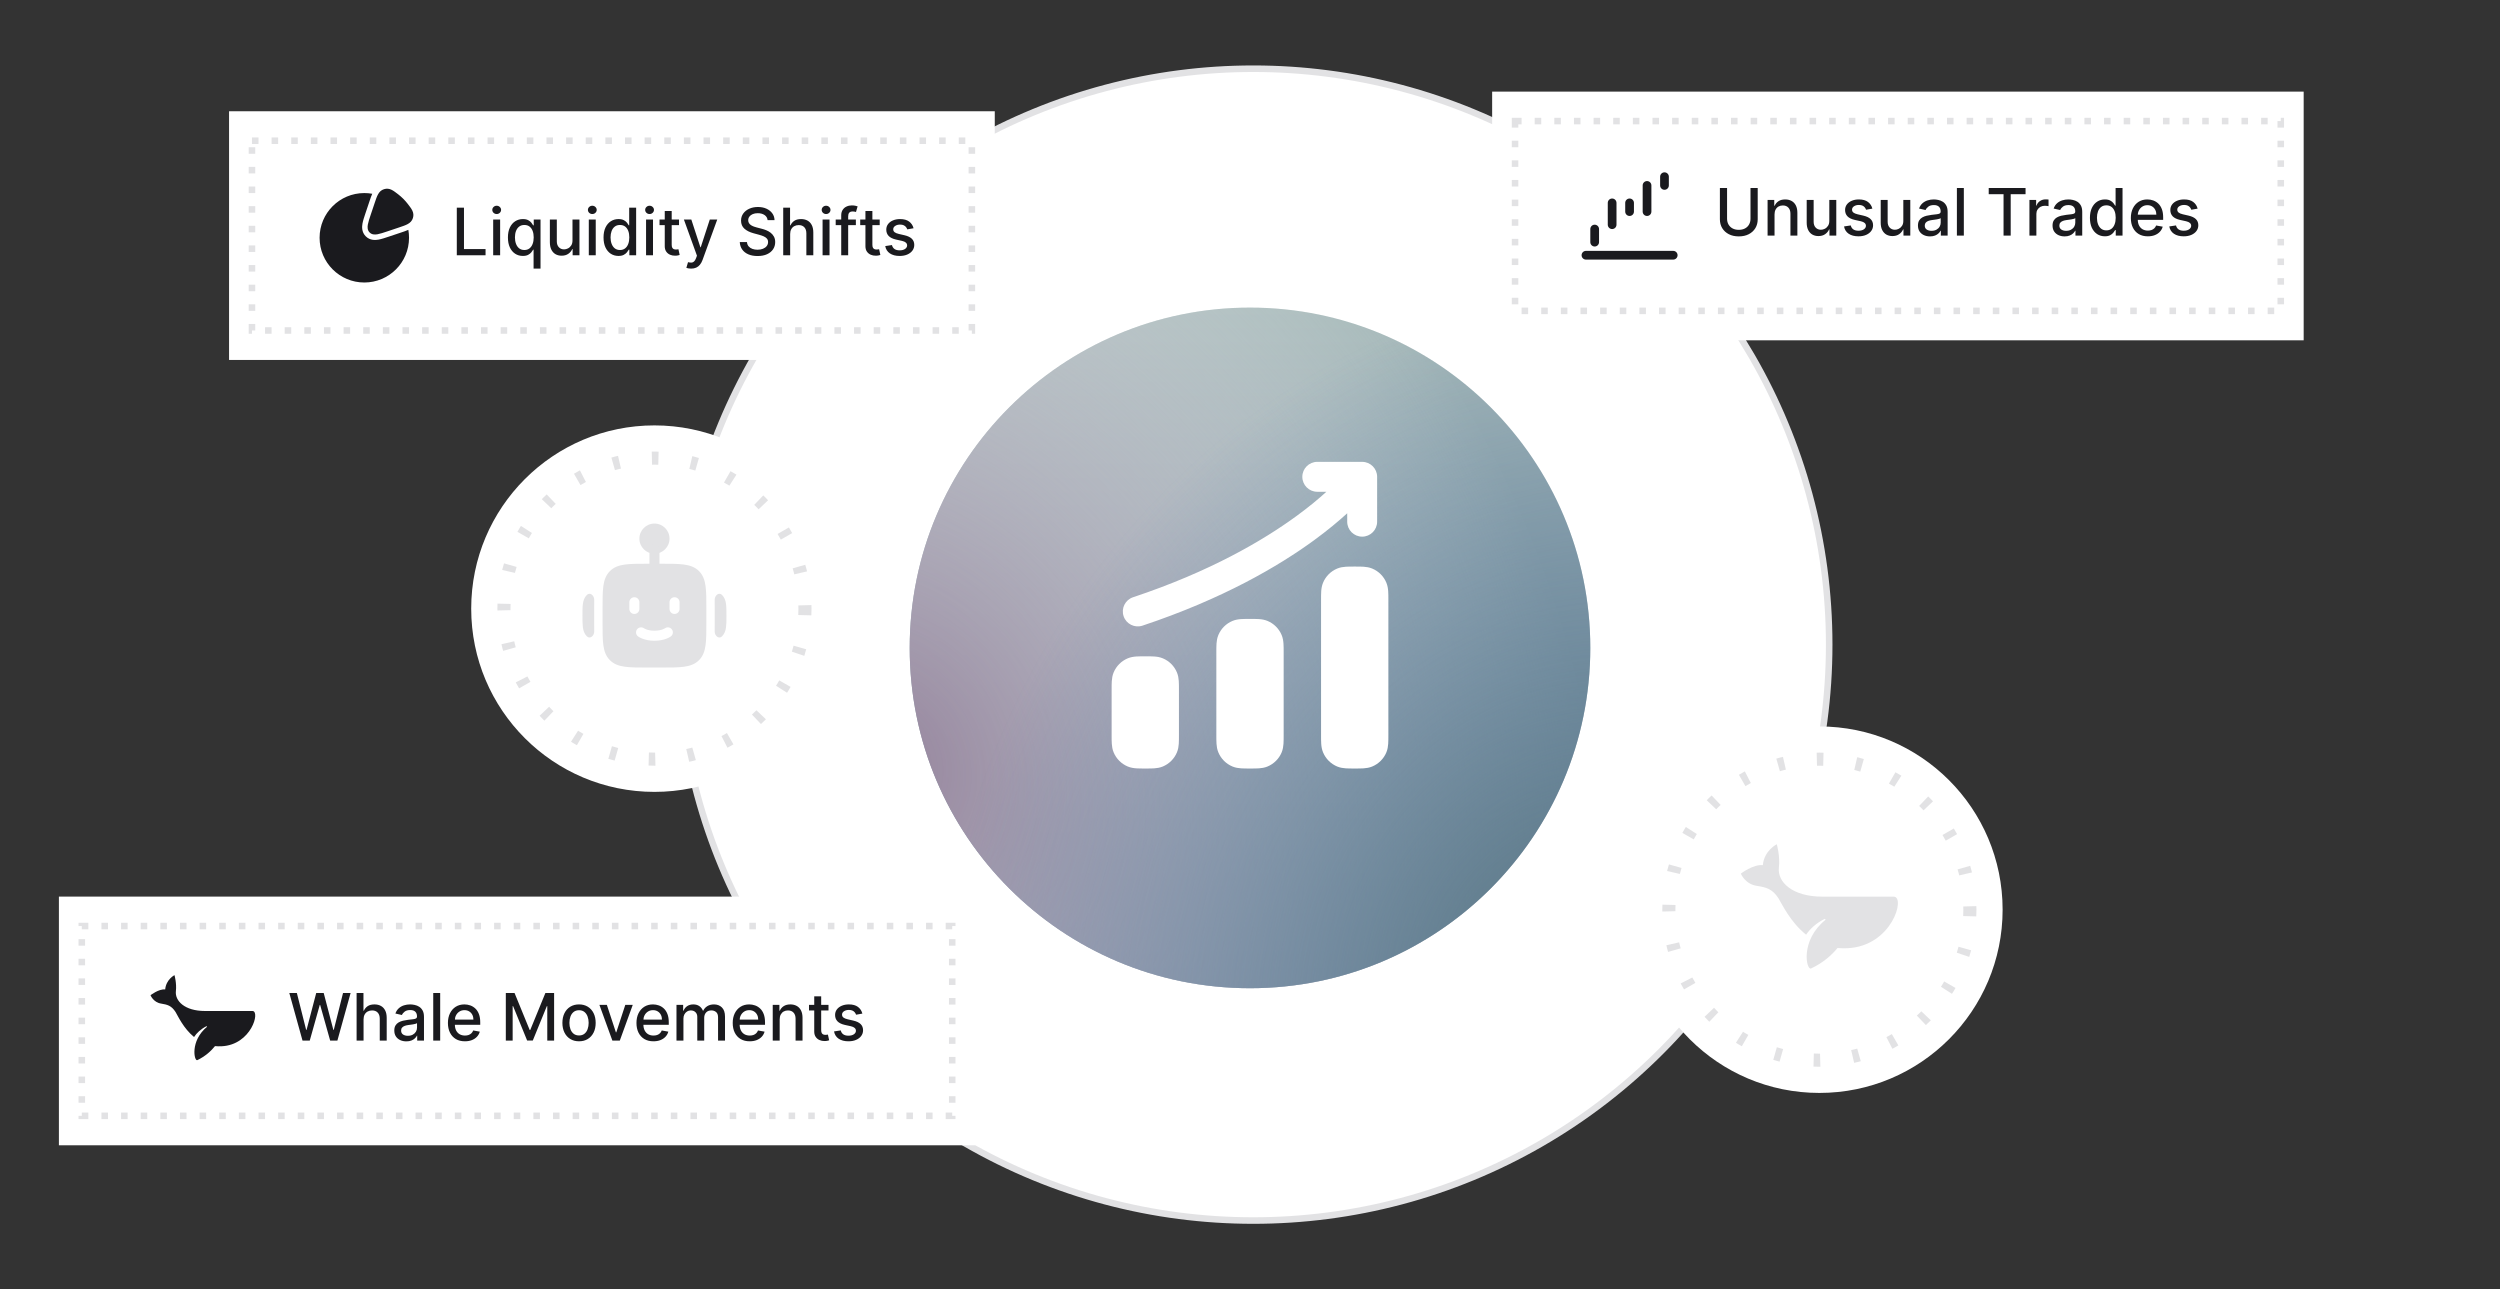 <svg width="382" height="197" viewBox="0 0 382 197" fill="none" xmlns="http://www.w3.org/2000/svg">
<rect x="0" y="0" width="382" height="197" fill="#333333" stroke="none"/>
<circle cx="191.5" cy="98.5" r="88" fill="white" stroke="#E2E2E4"/>
<circle cx="191" cy="99" r="52" fill="url(#paint0_linear_1_283)"/>
<circle cx="191" cy="99" r="52" fill="url(#paint1_radial_1_283)"/>
<circle cx="191" cy="99" r="52" fill="url(#paint2_radial_1_283)"/>
<path fill-rule="evenodd" clip-rule="evenodd" d="M201.282 70.571C200.019 70.571 198.996 71.595 198.996 72.857C198.996 74.12 200.019 75.143 201.282 75.143H202.672C201.547 76.168 200.029 77.444 198.077 78.868C192.975 82.591 184.899 87.337 173.13 91.26C171.933 91.659 171.286 92.954 171.685 94.151C172.084 95.349 173.378 95.996 174.576 95.597C186.807 91.52 195.303 86.552 200.772 82.561C202.92 80.993 204.599 79.578 205.853 78.429V79.714C205.853 80.977 206.877 82 208.139 82C209.401 82 210.425 80.977 210.425 79.714V72.857C210.425 71.595 209.401 70.571 208.139 70.571H201.282ZM207 86.571H206.95C206.46 86.571 206.011 86.571 205.633 86.597C205.227 86.625 204.78 86.688 204.326 86.876C203.346 87.282 202.568 88.061 202.162 89.041C201.974 89.494 201.911 89.941 201.883 90.347C201.857 90.725 201.857 91.175 201.857 91.665V91.714V112.336C201.857 112.825 201.857 113.275 201.883 113.653C201.911 114.059 201.974 114.506 202.162 114.959C202.568 115.939 203.346 116.718 204.326 117.124C204.78 117.312 205.227 117.375 205.633 117.403C206.011 117.429 206.461 117.429 206.95 117.429H207.05C207.539 117.429 207.989 117.429 208.367 117.403C208.773 117.375 209.22 117.312 209.674 117.124C210.654 116.718 211.432 115.939 211.838 114.959C212.026 114.506 212.089 114.059 212.117 113.653C212.143 113.275 212.143 112.825 212.143 112.336V91.665C212.143 91.175 212.143 90.725 212.117 90.347C212.089 89.941 212.026 89.494 211.838 89.041C211.432 88.061 210.654 87.282 209.674 86.876C209.22 86.688 208.773 86.625 208.367 86.597C207.989 86.571 207.54 86.571 207.05 86.571H207ZM190.95 94.571H191H191.05C191.54 94.571 191.989 94.571 192.367 94.597C192.773 94.625 193.22 94.688 193.674 94.876C194.654 95.282 195.432 96.061 195.838 97.041C196.026 97.494 196.089 97.941 196.117 98.347C196.143 98.725 196.143 99.175 196.143 99.665V112.336C196.143 112.825 196.143 113.275 196.117 113.653C196.089 114.059 196.026 114.506 195.838 114.959C195.432 115.939 194.654 116.718 193.674 117.124C193.22 117.312 192.773 117.375 192.367 117.403C191.989 117.429 191.539 117.429 191.05 117.429H190.95C190.461 117.429 190.011 117.429 189.633 117.403C189.227 117.375 188.78 117.312 188.326 117.124C187.346 116.718 186.568 115.939 186.162 114.959C185.974 114.506 185.911 114.059 185.883 113.653C185.857 113.275 185.857 112.825 185.857 112.336V99.714V99.665C185.857 99.175 185.857 98.725 185.883 98.347C185.911 97.941 185.974 97.494 186.162 97.041C186.568 96.061 187.346 95.282 188.326 94.876C188.78 94.688 189.227 94.625 189.633 94.597C190.011 94.571 190.46 94.571 190.95 94.571ZM175 100.286H174.95C174.461 100.286 174.011 100.286 173.633 100.312C173.227 100.339 172.78 100.402 172.326 100.59C171.346 100.996 170.568 101.775 170.162 102.755C169.974 103.209 169.911 103.655 169.883 104.061C169.857 104.439 169.857 104.889 169.857 105.379V105.429V112.336C169.857 112.825 169.857 113.275 169.883 113.653C169.911 114.059 169.974 114.506 170.162 114.959C170.568 115.939 171.346 116.718 172.326 117.124C172.78 117.312 173.227 117.375 173.633 117.403C174.01 117.429 174.46 117.429 174.95 117.429H175.05C175.539 117.429 175.989 117.429 176.367 117.403C176.773 117.375 177.22 117.312 177.674 117.124C178.654 116.718 179.432 115.939 179.838 114.959C180.026 114.506 180.089 114.059 180.117 113.653C180.143 113.275 180.143 112.825 180.143 112.336V105.379C180.143 104.889 180.143 104.439 180.117 104.061C180.089 103.655 180.026 103.209 179.838 102.755C179.432 101.775 178.654 100.996 177.674 100.59C177.22 100.402 176.773 100.339 176.367 100.312C175.989 100.286 175.54 100.286 175.05 100.286H175Z" fill="white"/>
<circle cx="100" cy="93" r="28" fill="white"/>
<circle cx="100" cy="93" r="23" fill="white" stroke="#E2E2E4" stroke-width="2" stroke-linejoin="round" stroke-dasharray="1 5"/>
<path d="M97.698 82.302C97.698 81.031 98.729 80 100 80C101.272 80 102.303 81.031 102.303 82.302C102.303 83.574 101.272 84.605 100 84.605C98.729 84.605 97.698 83.574 97.698 82.302Z" fill="#E2E2E4"/>
<path fill-rule="evenodd" clip-rule="evenodd" d="M100 83.07C100.424 83.07 100.768 83.413 100.768 83.837V86.907C100.768 87.331 100.424 87.674 100 87.674C99.576 87.674 99.233 87.331 99.233 86.907V83.837C99.233 83.413 99.576 83.07 100 83.07Z" fill="#E2E2E4"/>
<path fill-rule="evenodd" clip-rule="evenodd" d="M101.08 86.139H98.921C97.522 86.139 96.394 86.139 95.506 86.259C94.585 86.383 93.81 86.647 93.194 87.263C92.578 87.879 92.313 88.655 92.189 89.576C92.07 90.463 92.07 91.591 92.07 92.99V95.149C92.07 96.549 92.07 97.677 92.189 98.564C92.313 99.485 92.578 100.26 93.194 100.876C93.81 101.492 94.585 101.757 95.506 101.881C96.394 102 97.522 102 98.921 102H101.08C102.479 102 103.607 102 104.494 101.881C105.415 101.757 106.191 101.492 106.807 100.876C107.423 100.26 107.688 99.485 107.812 98.564C107.931 97.677 107.931 96.549 107.931 95.149V92.99C107.931 91.591 107.931 90.463 107.812 89.576C107.688 88.655 107.423 87.879 106.807 87.263C106.191 86.647 105.415 86.383 104.494 86.259C103.607 86.139 102.479 86.139 101.08 86.139ZM97.698 92.023C97.698 91.599 97.354 91.256 96.93 91.256C96.507 91.256 96.163 91.599 96.163 92.023V93.046C96.163 93.47 96.507 93.814 96.93 93.814C97.354 93.814 97.698 93.47 97.698 93.046V92.023ZM103.07 91.256C103.494 91.256 103.838 91.599 103.838 92.023V93.046C103.838 93.47 103.494 93.814 103.07 93.814C102.646 93.814 102.303 93.47 102.303 93.046V92.023C102.303 91.599 102.646 91.256 103.07 91.256ZM98.404 96.007C98.066 95.761 97.592 95.832 97.34 96.167C97.085 96.507 97.154 96.988 97.493 97.242C97.498 97.245 97.503 97.248 97.51 97.253C97.557 97.284 97.654 97.348 97.706 97.377C97.823 97.443 97.986 97.524 98.196 97.602C98.617 97.76 99.22 97.907 100 97.907C100.781 97.907 101.383 97.76 101.805 97.602C102.015 97.524 102.178 97.443 102.295 97.377C102.347 97.348 102.444 97.284 102.491 97.253C102.498 97.248 102.503 97.245 102.507 97.242C102.847 96.988 102.915 96.507 102.661 96.167C102.409 95.832 101.935 95.761 101.597 96.007C101.543 96.037 101.397 96.116 101.266 96.165C101.005 96.263 100.584 96.372 100 96.372C99.416 96.372 98.996 96.263 98.735 96.165C98.604 96.116 98.458 96.037 98.404 96.007Z" fill="#E2E2E4"/>
<path d="M90.795 91.647C90.803 90.979 90.147 90.434 89.674 90.907C89.283 91.298 89.131 91.78 89.063 92.283C89 92.753 89 93.44 89 94.12C89 94.801 89 95.387 89.063 95.856C89.131 96.359 89.283 96.842 89.674 97.233C90.147 97.705 90.803 97.161 90.795 96.493C90.791 96.087 90.791 95.664 90.791 95.227V92.913C90.791 92.475 90.791 92.052 90.795 91.647Z" fill="#E2E2E4"/>
<path d="M109.205 96.493C109.197 97.161 109.853 97.705 110.326 97.233C110.717 96.842 110.869 96.359 110.937 95.856C111 95.387 111 94.801 111 94.12C111 93.44 111 92.753 110.937 92.284C110.869 91.78 110.717 91.298 110.326 90.907C109.853 90.434 109.197 90.979 109.205 91.647C109.209 92.052 109.209 92.475 109.209 92.913V95.227C109.209 95.665 109.209 96.088 109.205 96.493Z" fill="#E2E2E4"/>
<circle cx="278" cy="139" r="28" fill="white"/>
<circle cx="278" cy="139" r="23" fill="white" stroke="#E2E2E4" stroke-width="2" stroke-linejoin="round" stroke-dasharray="1 5"/>
<path d="M269.36 132.196C269.573 129.936 271.493 129 271.493 129C271.493 129 272.027 130.84 271.813 132.585C271.573 134.717 273.786 137.009 278.481 137.009H289.363C291.202 137.009 289.123 144.565 282.295 144.888C281.761 144.92 281.255 144.888 280.775 144.855C279.895 145.921 278.588 147.115 276.721 147.987C276.001 148.277 275.015 143.692 278.961 140.527L278.828 140.398C277.521 141.044 276.588 141.915 275.974 142.82C273.547 140.882 272.293 138.138 271.734 137.233C270.774 135.78 269.84 135.586 268.453 135.36C266.64 135.101 266 133.487 266 133.487C266 133.488 267.893 132.035 269.36 132.196L269.36 132.196Z" fill="#E2E2E4"/>
<rect x="35" y="17" width="117" height="38" fill="white"/>
<rect x="38.5" y="21.5" width="110" height="29" stroke="#E2E2E4" stroke-dasharray="1 2"/>
<path d="M69.799 39V31.727H70.896V38.055H74.192V39H69.799ZM75.358 39V33.545H76.42V39H75.358ZM75.894 32.704C75.71 32.704 75.551 32.642 75.419 32.519C75.288 32.394 75.223 32.245 75.223 32.072C75.223 31.896 75.288 31.747 75.419 31.624C75.551 31.499 75.71 31.436 75.894 31.436C76.079 31.436 76.237 31.499 76.367 31.624C76.499 31.747 76.566 31.896 76.566 32.072C76.566 32.245 76.499 32.394 76.367 32.519C76.237 32.642 76.079 32.704 75.894 32.704ZM81.531 41.045V38.151H81.467C81.403 38.267 81.311 38.4 81.19 38.549C81.072 38.698 80.908 38.828 80.7 38.94C80.492 39.051 80.222 39.106 79.89 39.106C79.45 39.106 79.057 38.994 78.712 38.769C78.368 38.542 78.098 38.219 77.902 37.8C77.708 37.378 77.611 36.873 77.611 36.283C77.611 35.694 77.709 35.19 77.905 34.771C78.104 34.352 78.376 34.031 78.722 33.808C79.068 33.586 79.46 33.474 79.897 33.474C80.236 33.474 80.508 33.531 80.714 33.645C80.923 33.756 81.084 33.886 81.197 34.035C81.313 34.185 81.403 34.316 81.467 34.43H81.556V33.545H82.593V41.045H81.531ZM80.125 38.201C80.43 38.201 80.688 38.12 80.899 37.959C81.112 37.796 81.273 37.57 81.382 37.281C81.493 36.992 81.549 36.656 81.549 36.273C81.549 35.894 81.494 35.562 81.385 35.278C81.277 34.994 81.117 34.773 80.906 34.614C80.695 34.456 80.435 34.376 80.125 34.376C79.805 34.376 79.539 34.459 79.326 34.625C79.113 34.791 78.952 35.017 78.843 35.303C78.736 35.59 78.683 35.913 78.683 36.273C78.683 36.637 78.737 36.965 78.846 37.256C78.955 37.548 79.116 37.778 79.329 37.949C79.545 38.117 79.81 38.201 80.125 38.201ZM87.476 36.738V33.545H88.541V39H87.497V38.055H87.44C87.315 38.347 87.114 38.589 86.837 38.783C86.562 38.975 86.22 39.071 85.81 39.071C85.46 39.071 85.15 38.994 84.88 38.84C84.612 38.684 84.402 38.453 84.248 38.148C84.096 37.842 84.02 37.465 84.02 37.015V33.545H85.082V36.887C85.082 37.259 85.185 37.555 85.391 37.775C85.597 37.995 85.865 38.105 86.194 38.105C86.393 38.105 86.59 38.055 86.787 37.956C86.986 37.856 87.15 37.706 87.28 37.505C87.413 37.304 87.478 37.048 87.476 36.738ZM89.968 39V33.545H91.029V39H89.968ZM90.504 32.704C90.319 32.704 90.161 32.642 90.028 32.519C89.898 32.394 89.833 32.245 89.833 32.072C89.833 31.896 89.898 31.747 90.028 31.624C90.161 31.499 90.319 31.436 90.504 31.436C90.689 31.436 90.846 31.499 90.976 31.624C91.109 31.747 91.175 31.896 91.175 32.072C91.175 32.245 91.109 32.394 90.976 32.519C90.846 32.642 90.689 32.704 90.504 32.704ZM94.5 39.106C94.059 39.106 93.666 38.994 93.321 38.769C92.978 38.542 92.708 38.219 92.511 37.8C92.317 37.378 92.22 36.873 92.22 36.283C92.22 35.694 92.318 35.19 92.515 34.771C92.714 34.352 92.986 34.031 93.332 33.808C93.677 33.586 94.069 33.474 94.507 33.474C94.846 33.474 95.118 33.531 95.324 33.645C95.532 33.756 95.693 33.886 95.807 34.035C95.923 34.185 96.013 34.316 96.076 34.43H96.14V31.727H97.202V39H96.165V38.151H96.076C96.013 38.267 95.92 38.4 95.799 38.549C95.681 38.698 95.518 38.828 95.309 38.94C95.101 39.051 94.831 39.106 94.5 39.106ZM94.734 38.201C95.04 38.201 95.298 38.12 95.508 37.959C95.721 37.796 95.882 37.57 95.991 37.281C96.103 36.992 96.158 36.656 96.158 36.273C96.158 35.894 96.104 35.562 95.995 35.278C95.886 34.994 95.726 34.773 95.515 34.614C95.305 34.456 95.044 34.376 94.734 34.376C94.415 34.376 94.148 34.459 93.935 34.625C93.722 34.791 93.561 35.017 93.452 35.303C93.346 35.59 93.292 35.913 93.292 36.273C93.292 36.637 93.347 36.965 93.456 37.256C93.565 37.548 93.726 37.778 93.939 37.949C94.154 38.117 94.419 38.201 94.734 38.201ZM98.718 39V33.545H99.779V39H98.718ZM99.254 32.704C99.069 32.704 98.911 32.642 98.778 32.519C98.648 32.394 98.583 32.245 98.583 32.072C98.583 31.896 98.648 31.747 98.778 31.624C98.911 31.499 99.069 31.436 99.254 31.436C99.439 31.436 99.596 31.499 99.726 31.624C99.859 31.747 99.925 31.896 99.925 32.072C99.925 32.245 99.859 32.394 99.726 32.519C99.596 32.642 99.439 32.704 99.254 32.704ZM103.754 33.545V34.398H100.775V33.545H103.754ZM101.574 32.239H102.635V37.398C102.635 37.604 102.666 37.76 102.728 37.864C102.789 37.965 102.869 38.035 102.966 38.073C103.065 38.109 103.173 38.126 103.289 38.126C103.374 38.126 103.449 38.12 103.513 38.109C103.577 38.097 103.626 38.087 103.662 38.08L103.854 38.957C103.792 38.981 103.704 39.005 103.591 39.028C103.477 39.054 103.335 39.069 103.165 39.071C102.885 39.076 102.625 39.026 102.383 38.922C102.142 38.818 101.947 38.657 101.797 38.439C101.648 38.221 101.574 37.948 101.574 37.619V32.239ZM105.6 41.045C105.441 41.045 105.297 41.032 105.167 41.006C105.036 40.983 104.939 40.957 104.875 40.928L105.131 40.058C105.325 40.11 105.498 40.133 105.65 40.126C105.801 40.119 105.935 40.062 106.051 39.955C106.169 39.849 106.273 39.675 106.363 39.433L106.495 39.071L104.499 33.545H105.635L107.017 37.778H107.074L108.455 33.545H109.595L107.347 39.728C107.243 40.012 107.11 40.252 106.949 40.449C106.788 40.648 106.596 40.797 106.374 40.896C106.151 40.996 105.893 41.045 105.6 41.045ZM117.291 33.638C117.253 33.302 117.097 33.041 116.822 32.856C116.548 32.669 116.202 32.576 115.785 32.576C115.487 32.576 115.229 32.623 115.011 32.718C114.793 32.81 114.624 32.938 114.503 33.102C114.385 33.263 114.326 33.446 114.326 33.652C114.326 33.825 114.366 33.974 114.447 34.099C114.529 34.225 114.637 34.33 114.77 34.416C114.905 34.498 115.049 34.568 115.203 34.625C115.357 34.679 115.505 34.724 115.647 34.76L116.357 34.945C116.589 35.001 116.827 35.078 117.071 35.175C117.315 35.273 117.541 35.4 117.749 35.559C117.957 35.718 118.126 35.914 118.253 36.148C118.384 36.383 118.449 36.663 118.449 36.99C118.449 37.402 118.342 37.768 118.129 38.087C117.918 38.407 117.612 38.659 117.209 38.844C116.809 39.028 116.325 39.121 115.757 39.121C115.212 39.121 114.741 39.034 114.344 38.861C113.946 38.689 113.635 38.444 113.41 38.126C113.185 37.807 113.06 37.428 113.037 36.99H114.138C114.159 37.253 114.244 37.472 114.393 37.647C114.545 37.82 114.738 37.949 114.972 38.034C115.209 38.117 115.468 38.158 115.75 38.158C116.06 38.158 116.336 38.11 116.577 38.013C116.821 37.913 117.013 37.776 117.153 37.601C117.292 37.423 117.362 37.216 117.362 36.979C117.362 36.764 117.3 36.588 117.177 36.45C117.057 36.313 116.892 36.199 116.684 36.109C116.478 36.019 116.245 35.94 115.984 35.871L115.125 35.637C114.542 35.478 114.081 35.245 113.74 34.938C113.401 34.63 113.232 34.222 113.232 33.716C113.232 33.297 113.346 32.931 113.573 32.619C113.8 32.306 114.108 32.063 114.496 31.891C114.885 31.715 115.323 31.628 115.81 31.628C116.303 31.628 116.737 31.714 117.113 31.887C117.492 32.06 117.791 32.298 118.008 32.601C118.226 32.901 118.34 33.247 118.349 33.638H117.291ZM120.737 35.761V39H119.675V31.727H120.722V34.433H120.79C120.918 34.14 121.113 33.907 121.376 33.734C121.638 33.561 121.982 33.474 122.406 33.474C122.78 33.474 123.106 33.551 123.386 33.705C123.667 33.859 123.885 34.089 124.039 34.394C124.195 34.697 124.273 35.076 124.273 35.531V39H123.212V35.658C123.212 35.258 123.109 34.948 122.903 34.728C122.697 34.505 122.41 34.394 122.043 34.394C121.792 34.394 121.567 34.447 121.369 34.554C121.172 34.66 121.017 34.817 120.903 35.023C120.792 35.226 120.737 35.472 120.737 35.761ZM125.69 39V33.545H126.752V39H125.69ZM126.227 32.704C126.042 32.704 125.883 32.642 125.751 32.519C125.621 32.394 125.555 32.245 125.555 32.072C125.555 31.896 125.621 31.747 125.751 31.624C125.883 31.499 126.042 31.436 126.227 31.436C126.411 31.436 126.569 31.499 126.699 31.624C126.831 31.747 126.898 31.896 126.898 32.072C126.898 32.245 126.831 32.394 126.699 32.519C126.569 32.642 126.411 32.704 126.227 32.704ZM130.776 33.545V34.398H127.694V33.545H130.776ZM128.539 39V32.913C128.539 32.572 128.614 32.289 128.763 32.065C128.912 31.837 129.11 31.668 129.356 31.557C129.602 31.443 129.87 31.386 130.159 31.386C130.372 31.386 130.554 31.404 130.705 31.44C130.857 31.473 130.969 31.504 131.043 31.532L130.794 32.391C130.744 32.377 130.681 32.361 130.602 32.342C130.524 32.32 130.43 32.31 130.318 32.31C130.06 32.31 129.876 32.374 129.764 32.501C129.655 32.629 129.601 32.814 129.601 33.055V39H128.539ZM134.418 33.545V34.398H131.439V33.545H134.418ZM132.238 32.239H133.3V37.398C133.3 37.604 133.33 37.76 133.392 37.864C133.453 37.965 133.533 38.035 133.63 38.073C133.729 38.109 133.837 38.126 133.953 38.126C134.038 38.126 134.113 38.12 134.177 38.109C134.241 38.097 134.29 38.087 134.326 38.08L134.518 38.957C134.456 38.981 134.368 39.005 134.255 39.028C134.141 39.054 133.999 39.069 133.829 39.071C133.549 39.076 133.289 39.026 133.047 38.922C132.806 38.818 132.611 38.657 132.461 38.439C132.312 38.221 132.238 37.948 132.238 37.619V32.239ZM139.592 34.877L138.63 35.048C138.59 34.925 138.526 34.807 138.438 34.696C138.353 34.585 138.237 34.494 138.09 34.423C137.943 34.352 137.76 34.316 137.54 34.316C137.239 34.316 136.988 34.383 136.787 34.519C136.586 34.651 136.485 34.823 136.485 35.033C136.485 35.216 136.552 35.362 136.687 35.474C136.822 35.585 137.04 35.676 137.341 35.747L138.207 35.946C138.709 36.062 139.083 36.241 139.329 36.482C139.576 36.724 139.699 37.037 139.699 37.423C139.699 37.75 139.604 38.041 139.415 38.297C139.228 38.55 138.966 38.749 138.63 38.894C138.296 39.038 137.909 39.11 137.469 39.11C136.858 39.11 136.359 38.98 135.974 38.719C135.588 38.457 135.351 38.084 135.263 37.601L136.29 37.445C136.354 37.712 136.485 37.914 136.684 38.052C136.883 38.187 137.142 38.254 137.461 38.254C137.809 38.254 138.088 38.182 138.296 38.038C138.504 37.891 138.608 37.712 138.608 37.501C138.608 37.331 138.545 37.188 138.417 37.072C138.291 36.956 138.098 36.868 137.838 36.809L136.915 36.606C136.406 36.49 136.029 36.306 135.785 36.053C135.544 35.799 135.423 35.478 135.423 35.09C135.423 34.768 135.513 34.486 135.693 34.245C135.873 34.004 136.122 33.815 136.439 33.68C136.756 33.543 137.119 33.474 137.529 33.474C138.118 33.474 138.582 33.602 138.921 33.858C139.26 34.111 139.483 34.451 139.592 34.877Z" fill="#1A1A1E"/>
<g clip-path="url(#clip0_1_283)">
<path fill-rule="evenodd" clip-rule="evenodd" d="M62.316 31.168C61.887 30.612 61.388 30.113 60.832 29.684C60.487 29.418 60.133 29.145 59.826 28.998C59.467 28.827 59.103 28.778 58.687 28.904C58.246 29.038 57.968 29.326 57.763 29.698C57.578 30.031 57.43 30.475 57.26 30.982L56.649 32.804C56.447 33.407 56.277 33.913 56.206 34.309C56.134 34.71 56.129 35.173 56.478 35.522C56.827 35.871 57.29 35.866 57.691 35.794C58.087 35.723 58.593 35.553 59.196 35.351L61.018 34.74C61.525 34.57 61.968 34.421 62.301 34.237C62.674 34.031 62.961 33.754 63.095 33.312C63.222 32.897 63.173 32.532 63.002 32.174C62.855 31.867 62.582 31.513 62.316 31.168ZM55.667 29.5C56.08 29.5 56.485 29.537 56.879 29.607C56.729 29.942 56.604 30.316 56.485 30.669L55.842 32.588C55.653 33.151 55.467 33.705 55.385 34.162C55.302 34.627 55.236 35.459 55.888 36.111C56.541 36.764 57.372 36.698 57.838 36.614C58.295 36.532 58.849 36.346 59.411 36.157L61.33 35.514C61.684 35.396 62.058 35.27 62.393 35.121C62.463 35.514 62.5 35.919 62.5 36.333C62.5 40.107 59.441 43.167 55.667 43.167C51.893 43.167 48.833 40.107 48.833 36.333C48.833 32.559 51.893 29.5 55.667 29.5Z" fill="#1A1A1E"/>
</g>
<rect x="9" y="137" width="140" height="38" fill="white"/>
<rect x="12.5" y="141.5" width="133" height="29" stroke="#E2E2E4" stroke-dasharray="1 2"/>
<path d="M46.223 159L44.206 151.727H45.36L46.777 157.359H46.844L48.318 151.727H49.462L50.935 157.363H51.003L52.416 151.727H53.574L51.553 159H50.449L48.918 153.553H48.861L47.331 159H46.223ZM55.551 155.761V159H54.489V151.727H55.537V154.433H55.604C55.732 154.14 55.927 153.906 56.19 153.734C56.453 153.561 56.796 153.474 57.22 153.474C57.594 153.474 57.921 153.551 58.2 153.705C58.482 153.859 58.7 154.089 58.853 154.394C59.01 154.697 59.088 155.076 59.088 155.531V159H58.026V155.658C58.026 155.258 57.923 154.948 57.717 154.728C57.511 154.505 57.225 154.394 56.858 154.394C56.607 154.394 56.382 154.447 56.183 154.554C55.987 154.661 55.831 154.817 55.718 155.023C55.607 155.226 55.551 155.473 55.551 155.761ZM62.092 159.121C61.746 159.121 61.434 159.057 61.155 158.929C60.875 158.799 60.654 158.611 60.491 158.364C60.33 158.118 60.249 157.816 60.249 157.459C60.249 157.151 60.308 156.898 60.427 156.699C60.545 156.5 60.705 156.343 60.906 156.227C61.107 156.111 61.332 156.023 61.581 155.964C61.829 155.905 62.083 155.86 62.341 155.829C62.667 155.791 62.933 155.76 63.136 155.737C63.34 155.71 63.488 155.669 63.58 155.612C63.672 155.555 63.719 155.463 63.719 155.335V155.31C63.719 155 63.631 154.76 63.456 154.589C63.283 154.419 63.025 154.334 62.682 154.334C62.324 154.334 62.042 154.413 61.837 154.572C61.633 154.728 61.492 154.902 61.414 155.094L60.416 154.866C60.534 154.535 60.707 154.268 60.934 154.064C61.164 153.858 61.428 153.709 61.726 153.616C62.025 153.522 62.338 153.474 62.667 153.474C62.885 153.474 63.116 153.5 63.36 153.553C63.606 153.602 63.836 153.695 64.049 153.83C64.264 153.964 64.441 154.157 64.578 154.408C64.715 154.657 64.784 154.98 64.784 155.378V159H63.747V158.254H63.704C63.636 158.392 63.533 158.527 63.395 158.659C63.258 158.792 63.082 158.902 62.866 158.989C62.651 159.077 62.393 159.121 62.092 159.121ZM62.323 158.268C62.617 158.268 62.867 158.21 63.076 158.094C63.286 157.978 63.446 157.827 63.555 157.64C63.666 157.451 63.722 157.248 63.722 157.033V156.33C63.684 156.367 63.611 156.403 63.502 156.436C63.395 156.467 63.273 156.494 63.136 156.518C62.999 156.539 62.865 156.559 62.735 156.578C62.605 156.595 62.496 156.609 62.408 156.621C62.202 156.647 62.014 156.691 61.844 156.752C61.675 156.814 61.541 156.902 61.439 157.018C61.339 157.132 61.29 157.284 61.29 157.473C61.29 157.736 61.387 157.935 61.581 158.07C61.775 158.202 62.022 158.268 62.323 158.268ZM67.26 151.727V159H66.198V151.727H67.26ZM71.039 159.11C70.502 159.11 70.039 158.995 69.651 158.766C69.265 158.534 68.967 158.208 68.756 157.789C68.547 157.368 68.443 156.874 68.443 156.308C68.443 155.75 68.547 155.257 68.756 154.831C68.967 154.405 69.26 154.072 69.636 153.833C70.015 153.594 70.458 153.474 70.965 153.474C71.272 153.474 71.571 153.525 71.86 153.627C72.148 153.729 72.408 153.889 72.637 154.107C72.867 154.324 73.048 154.607 73.181 154.955C73.313 155.301 73.379 155.721 73.379 156.216V156.592H69.043V155.797H72.339C72.339 155.518 72.282 155.27 72.168 155.055C72.055 154.837 71.895 154.665 71.689 154.54C71.486 154.414 71.246 154.352 70.972 154.352C70.674 154.352 70.413 154.425 70.191 154.572C69.97 154.716 69.8 154.906 69.679 155.14C69.561 155.372 69.502 155.624 69.502 155.896V156.518C69.502 156.882 69.566 157.192 69.693 157.448C69.824 157.704 70.005 157.899 70.237 158.034C70.469 158.167 70.74 158.233 71.05 158.233C71.251 158.233 71.435 158.205 71.6 158.148C71.766 158.089 71.909 158.001 72.03 157.885C72.151 157.769 72.243 157.626 72.307 157.455L73.312 157.636C73.231 157.932 73.087 158.192 72.879 158.414C72.673 158.634 72.413 158.806 72.101 158.929C71.791 159.05 71.437 159.11 71.039 159.11ZM77.289 151.727H78.621L80.936 157.381H81.022L83.337 151.727H84.668V159H83.624V153.737H83.557L81.412 158.989H80.546L78.401 153.734H78.333V159H77.289V151.727ZM88.476 159.11C87.965 159.11 87.519 158.993 87.137 158.759C86.756 158.524 86.46 158.196 86.25 157.775C86.039 157.353 85.934 156.861 85.934 156.298C85.934 155.732 86.039 155.237 86.25 154.813C86.46 154.389 86.756 154.06 87.137 153.826C87.519 153.592 87.965 153.474 88.476 153.474C88.988 153.474 89.434 153.592 89.815 153.826C90.196 154.06 90.492 154.389 90.703 154.813C90.913 155.237 91.019 155.732 91.019 156.298C91.019 156.861 90.913 157.353 90.703 157.775C90.492 158.196 90.196 158.524 89.815 158.759C89.434 158.993 88.988 159.11 88.476 159.11ZM88.48 158.219C88.811 158.219 89.086 158.131 89.304 157.956C89.521 157.781 89.682 157.548 89.787 157.256C89.893 156.965 89.946 156.644 89.946 156.294C89.946 155.946 89.893 155.626 89.787 155.335C89.682 155.042 89.521 154.806 89.304 154.629C89.086 154.451 88.811 154.362 88.48 154.362C88.146 154.362 87.869 154.451 87.649 154.629C87.431 154.806 87.269 155.042 87.162 155.335C87.058 155.626 87.006 155.946 87.006 156.294C87.006 156.644 87.058 156.965 87.162 157.256C87.269 157.548 87.431 157.781 87.649 157.956C87.869 158.131 88.146 158.219 88.48 158.219ZM96.685 153.545L94.707 159H93.57L91.589 153.545H92.729L94.11 157.743H94.167L95.545 153.545H96.685ZM99.848 159.11C99.31 159.11 98.848 158.995 98.459 158.766C98.073 158.534 97.775 158.208 97.564 157.789C97.356 157.368 97.252 156.874 97.252 156.308C97.252 155.75 97.356 155.257 97.564 154.831C97.775 154.405 98.069 154.072 98.445 153.833C98.824 153.594 99.267 153.474 99.773 153.474C100.081 153.474 100.379 153.525 100.668 153.627C100.957 153.729 101.216 153.889 101.446 154.107C101.675 154.324 101.857 154.607 101.989 154.955C102.122 155.301 102.188 155.721 102.188 156.216V156.592H97.852V155.797H101.148C101.148 155.518 101.091 155.27 100.977 155.055C100.863 154.837 100.704 154.665 100.498 154.54C100.294 154.414 100.055 154.352 99.78 154.352C99.482 154.352 99.222 154.425 98.999 154.572C98.779 154.716 98.609 154.906 98.488 155.14C98.369 155.372 98.31 155.624 98.31 155.896V156.518C98.31 156.882 98.374 157.192 98.502 157.448C98.632 157.704 98.813 157.899 99.045 158.034C99.277 158.167 99.548 158.233 99.859 158.233C100.06 158.233 100.243 158.205 100.409 158.148C100.575 158.089 100.718 158.001 100.839 157.885C100.959 157.769 101.052 157.626 101.116 157.455L102.121 157.636C102.04 157.932 101.896 158.192 101.687 158.414C101.481 158.634 101.222 158.806 100.91 158.929C100.599 159.05 100.246 159.11 99.848 159.11ZM103.366 159V153.545H104.385V154.433H104.453C104.566 154.133 104.752 153.898 105.01 153.73C105.268 153.56 105.577 153.474 105.937 153.474C106.302 153.474 106.607 153.56 106.853 153.73C107.102 153.901 107.285 154.135 107.404 154.433H107.461C107.591 154.142 107.798 153.91 108.082 153.737C108.366 153.562 108.705 153.474 109.098 153.474C109.592 153.474 109.996 153.629 110.309 153.94C110.623 154.25 110.781 154.717 110.781 155.342V159H109.719V155.442C109.719 155.072 109.618 154.805 109.417 154.639C109.216 154.473 108.976 154.391 108.696 154.391C108.351 154.391 108.082 154.497 107.89 154.71C107.699 154.921 107.603 155.192 107.603 155.523V159H106.544V155.374C106.544 155.078 106.452 154.84 106.267 154.661C106.083 154.481 105.842 154.391 105.547 154.391C105.345 154.391 105.159 154.444 104.989 154.55C104.821 154.655 104.685 154.8 104.581 154.987C104.479 155.174 104.428 155.391 104.428 155.637V159H103.366ZM114.555 159.11C114.017 159.11 113.555 158.995 113.166 158.766C112.78 158.534 112.482 158.208 112.271 157.789C112.063 157.368 111.959 156.874 111.959 156.308C111.959 155.75 112.063 155.257 112.271 154.831C112.482 154.405 112.776 154.072 113.152 153.833C113.531 153.594 113.974 153.474 114.48 153.474C114.788 153.474 115.086 153.525 115.375 153.627C115.664 153.729 115.923 153.889 116.153 154.107C116.383 154.324 116.564 154.607 116.696 154.955C116.829 155.301 116.895 155.721 116.895 156.216V156.592H112.559V155.797H115.855C115.855 155.518 115.798 155.27 115.684 155.055C115.57 154.837 115.411 154.665 115.205 154.54C115.001 154.414 114.762 154.352 114.487 154.352C114.189 154.352 113.929 154.425 113.706 154.572C113.486 154.716 113.316 154.906 113.195 155.14C113.076 155.372 113.017 155.624 113.017 155.896V156.518C113.017 156.882 113.081 157.192 113.209 157.448C113.339 157.704 113.52 157.899 113.752 158.034C113.984 158.167 114.255 158.233 114.566 158.233C114.767 158.233 114.95 158.205 115.116 158.148C115.282 158.089 115.425 158.001 115.546 157.885C115.666 157.769 115.759 157.626 115.823 157.455L116.828 157.636C116.747 157.932 116.603 158.192 116.394 158.414C116.188 158.634 115.929 158.806 115.617 158.929C115.307 159.05 114.953 159.11 114.555 159.11ZM119.135 155.761V159H118.073V153.545H119.092V154.433H119.16C119.285 154.144 119.482 153.912 119.749 153.737C120.019 153.562 120.359 153.474 120.768 153.474C121.14 153.474 121.466 153.553 121.745 153.709C122.024 153.863 122.241 154.092 122.395 154.398C122.549 154.703 122.626 155.081 122.626 155.531V159H121.564V155.658C121.564 155.263 121.461 154.954 121.255 154.732C121.049 154.507 120.766 154.394 120.406 154.394C120.16 154.394 119.941 154.447 119.749 154.554C119.56 154.661 119.41 154.817 119.298 155.023C119.189 155.226 119.135 155.473 119.135 155.761ZM126.596 153.545V154.398H123.616V153.545H126.596ZM124.415 152.239H125.477V157.398C125.477 157.604 125.508 157.759 125.57 157.864C125.631 157.965 125.71 158.035 125.808 158.073C125.907 158.109 126.015 158.126 126.131 158.126C126.216 158.126 126.29 158.121 126.354 158.109C126.418 158.097 126.468 158.087 126.504 158.08L126.695 158.957C126.634 158.981 126.546 159.005 126.433 159.028C126.319 159.054 126.177 159.069 126.006 159.071C125.727 159.076 125.467 159.026 125.225 158.922C124.984 158.818 124.788 158.657 124.639 158.439C124.49 158.221 124.415 157.948 124.415 157.619V152.239ZM131.77 154.877L130.808 155.048C130.767 154.924 130.703 154.807 130.616 154.696C130.531 154.585 130.415 154.494 130.268 154.423C130.121 154.352 129.938 154.316 129.717 154.316C129.417 154.316 129.166 154.384 128.964 154.518C128.763 154.651 128.663 154.823 128.663 155.033C128.663 155.216 128.73 155.362 128.865 155.474C129 155.585 129.218 155.676 129.518 155.747L130.385 155.946C130.887 156.062 131.261 156.241 131.507 156.482C131.753 156.724 131.876 157.037 131.876 157.423C131.876 157.75 131.782 158.041 131.592 158.297C131.405 158.55 131.144 158.749 130.808 158.893C130.474 159.038 130.087 159.11 129.646 159.11C129.036 159.11 128.537 158.98 128.151 158.719C127.765 158.457 127.529 158.084 127.441 157.601L128.467 157.445C128.531 157.712 128.663 157.915 128.862 158.052C129.06 158.187 129.32 158.254 129.639 158.254C129.987 158.254 130.265 158.182 130.474 158.038C130.682 157.891 130.786 157.712 130.786 157.501C130.786 157.331 130.722 157.188 130.594 157.072C130.469 156.956 130.276 156.868 130.016 156.809L129.092 156.607C128.583 156.491 128.207 156.306 127.963 156.053C127.722 155.799 127.601 155.478 127.601 155.09C127.601 154.768 127.691 154.487 127.871 154.245C128.051 154.004 128.299 153.815 128.616 153.68C128.934 153.543 129.297 153.474 129.707 153.474C130.296 153.474 130.76 153.602 131.099 153.858C131.437 154.111 131.661 154.451 131.77 154.877Z" fill="#1A1A1E"/>
<path d="M25.24 151.187C25.382 149.64 26.662 149 26.662 149C26.662 149 27.018 150.259 26.875 151.453C26.716 152.912 28.191 154.48 31.32 154.48H38.575C39.802 154.48 38.415 159.649 33.863 159.87C33.508 159.893 33.17 159.87 32.85 159.848C32.263 160.577 31.392 161.395 30.148 161.991C29.668 162.19 29.01 159.052 31.641 156.887L31.552 156.799C30.681 157.241 30.059 157.837 29.649 158.456C28.031 157.13 27.196 155.252 26.823 154.633C26.182 153.639 25.56 153.506 24.636 153.351C23.426 153.175 23 152.07 23 152.07C23 152.071 24.262 151.076 25.24 151.187L25.24 151.187Z" fill="#1A1A1E"/>
<rect x="228" y="14" width="124" height="38" fill="white"/>
<rect x="231.5" y="18.5" width="117" height="29" stroke="#E2E2E4" stroke-dasharray="1 2"/>
<path d="M267.476 28.727H268.577V33.511C268.577 34.02 268.457 34.471 268.218 34.864C267.979 35.254 267.643 35.562 267.21 35.787C266.776 36.01 266.268 36.121 265.686 36.121C265.106 36.121 264.599 36.01 264.166 35.787C263.733 35.562 263.397 35.254 263.158 34.864C262.919 34.471 262.799 34.02 262.799 33.511V28.727H263.896V33.422C263.896 33.751 263.969 34.043 264.113 34.299C264.26 34.555 264.467 34.756 264.734 34.903C265.002 35.047 265.319 35.119 265.686 35.119C266.055 35.119 266.374 35.047 266.641 34.903C266.911 34.756 267.117 34.555 267.259 34.299C267.404 34.043 267.476 33.751 267.476 33.422V28.727ZM271.149 32.761V36H270.087V30.546H271.106V31.433H271.173C271.299 31.144 271.495 30.912 271.763 30.737C272.033 30.562 272.373 30.474 272.782 30.474C273.154 30.474 273.479 30.553 273.759 30.709C274.038 30.863 274.255 31.092 274.409 31.398C274.562 31.703 274.639 32.081 274.639 32.531V36H273.578V32.658C273.578 32.263 273.475 31.954 273.269 31.732C273.063 31.507 272.78 31.394 272.42 31.394C272.174 31.394 271.955 31.447 271.763 31.554C271.574 31.66 271.423 31.817 271.312 32.023C271.203 32.226 271.149 32.472 271.149 32.761ZM279.519 33.738V30.546H280.584V36H279.54V35.055H279.483C279.358 35.347 279.156 35.589 278.879 35.783C278.605 35.975 278.263 36.071 277.853 36.071C277.503 36.071 277.193 35.994 276.923 35.84C276.655 35.684 276.445 35.453 276.291 35.148C276.139 34.842 276.063 34.465 276.063 34.015V30.546H277.125V33.887C277.125 34.259 277.228 34.555 277.434 34.775C277.64 34.995 277.908 35.105 278.237 35.105C278.436 35.105 278.633 35.055 278.83 34.956C279.029 34.856 279.193 34.706 279.323 34.505C279.456 34.304 279.521 34.048 279.519 33.738ZM286.098 31.877L285.136 32.048C285.095 31.924 285.031 31.807 284.944 31.696C284.859 31.585 284.743 31.494 284.596 31.423C284.449 31.352 284.266 31.316 284.045 31.316C283.745 31.316 283.494 31.384 283.293 31.518C283.091 31.651 282.991 31.823 282.991 32.033C282.991 32.216 283.058 32.362 283.193 32.474C283.328 32.585 283.546 32.676 283.847 32.747L284.713 32.946C285.215 33.062 285.589 33.241 285.835 33.482C286.081 33.724 286.205 34.037 286.205 34.423C286.205 34.75 286.11 35.041 285.92 35.297C285.733 35.55 285.472 35.749 285.136 35.894C284.802 36.038 284.415 36.11 283.974 36.11C283.364 36.11 282.865 35.98 282.479 35.719C282.094 35.457 281.857 35.084 281.769 34.601L282.795 34.445C282.859 34.712 282.991 34.914 283.19 35.052C283.388 35.187 283.648 35.254 283.967 35.254C284.315 35.254 284.594 35.182 284.802 35.038C285.01 34.891 285.114 34.712 285.114 34.501C285.114 34.331 285.05 34.188 284.923 34.072C284.797 33.956 284.604 33.868 284.344 33.809L283.42 33.606C282.911 33.49 282.535 33.306 282.291 33.053C282.05 32.799 281.929 32.478 281.929 32.09C281.929 31.768 282.019 31.486 282.199 31.245C282.379 31.004 282.627 30.815 282.945 30.68C283.262 30.543 283.625 30.474 284.035 30.474C284.624 30.474 285.088 30.602 285.427 30.858C285.765 31.111 285.989 31.451 286.098 31.877ZM290.827 33.738V30.546H291.893V36H290.849V35.055H290.792C290.666 35.347 290.465 35.589 290.188 35.783C289.913 35.975 289.571 36.071 289.162 36.071C288.811 36.071 288.501 35.994 288.231 35.84C287.964 35.684 287.753 35.453 287.599 35.148C287.448 34.842 287.372 34.465 287.372 34.015V30.546H288.434V33.887C288.434 34.259 288.537 34.555 288.743 34.775C288.949 34.995 289.216 35.105 289.545 35.105C289.744 35.105 289.942 35.055 290.138 34.956C290.337 34.856 290.502 34.706 290.632 34.505C290.765 34.304 290.83 34.048 290.827 33.738ZM294.907 36.121C294.561 36.121 294.248 36.057 293.969 35.929C293.69 35.799 293.468 35.611 293.305 35.364C293.144 35.118 293.064 34.816 293.064 34.459C293.064 34.151 293.123 33.898 293.241 33.699C293.359 33.5 293.519 33.343 293.721 33.227C293.922 33.111 294.147 33.023 294.395 32.964C294.644 32.905 294.897 32.86 295.155 32.829C295.482 32.791 295.747 32.76 295.951 32.736C296.154 32.711 296.302 32.669 296.395 32.612C296.487 32.555 296.533 32.463 296.533 32.335V32.31C296.533 32 296.445 31.76 296.27 31.59C296.097 31.419 295.839 31.334 295.496 31.334C295.139 31.334 294.857 31.413 294.651 31.572C294.447 31.728 294.306 31.902 294.228 32.094L293.23 31.866C293.349 31.535 293.522 31.267 293.749 31.064C293.979 30.858 294.243 30.709 294.541 30.616C294.839 30.522 295.153 30.474 295.482 30.474C295.7 30.474 295.931 30.5 296.174 30.553C296.421 30.602 296.65 30.695 296.863 30.829C297.079 30.965 297.255 31.157 297.392 31.408C297.53 31.657 297.598 31.98 297.598 32.378V36H296.561V35.254H296.519C296.45 35.392 296.347 35.526 296.21 35.659C296.073 35.792 295.896 35.902 295.681 35.989C295.465 36.077 295.207 36.121 294.907 36.121ZM295.137 35.269C295.431 35.269 295.682 35.211 295.89 35.094C296.101 34.978 296.261 34.827 296.37 34.64C296.481 34.45 296.537 34.248 296.537 34.033V33.33C296.499 33.367 296.425 33.403 296.316 33.436C296.21 33.467 296.088 33.494 295.951 33.518C295.813 33.539 295.68 33.559 295.549 33.578C295.419 33.595 295.31 33.609 295.223 33.621C295.017 33.647 294.828 33.691 294.658 33.752C294.49 33.814 294.355 33.903 294.253 34.019C294.154 34.132 294.104 34.284 294.104 34.473C294.104 34.736 294.201 34.935 294.395 35.07C294.589 35.202 294.837 35.269 295.137 35.269ZM300.074 28.727V36H299.013V28.727H300.074ZM303.876 29.672V28.727H309.504V29.672H307.235V36H306.142V29.672H303.876ZM310.097 36V30.546H311.123V31.412H311.18C311.279 31.118 311.454 30.887 311.705 30.72C311.959 30.549 312.245 30.464 312.565 30.464C312.631 30.464 312.709 30.466 312.799 30.471C312.891 30.476 312.964 30.482 313.016 30.489V31.504C312.973 31.492 312.897 31.479 312.788 31.465C312.679 31.449 312.571 31.44 312.462 31.44C312.211 31.44 311.987 31.494 311.79 31.6C311.596 31.704 311.442 31.85 311.329 32.037C311.215 32.222 311.158 32.432 311.158 32.669V36H310.097ZM315.473 36.121C315.127 36.121 314.815 36.057 314.536 35.929C314.256 35.799 314.035 35.611 313.871 35.364C313.71 35.118 313.63 34.816 313.63 34.459C313.63 34.151 313.689 33.898 313.808 33.699C313.926 33.5 314.086 33.343 314.287 33.227C314.488 33.111 314.713 33.023 314.962 32.964C315.21 32.905 315.464 32.86 315.722 32.829C316.048 32.791 316.313 32.76 316.517 32.736C316.721 32.711 316.869 32.669 316.961 32.612C317.053 32.555 317.099 32.463 317.099 32.335V32.31C317.099 32 317.012 31.76 316.837 31.59C316.664 31.419 316.406 31.334 316.062 31.334C315.705 31.334 315.423 31.413 315.217 31.572C315.014 31.728 314.873 31.902 314.795 32.094L313.797 31.866C313.915 31.535 314.088 31.267 314.315 31.064C314.545 30.858 314.809 30.709 315.107 30.616C315.406 30.522 315.719 30.474 316.048 30.474C316.266 30.474 316.497 30.5 316.741 30.553C316.987 30.602 317.217 30.695 317.43 30.829C317.645 30.965 317.821 31.157 317.959 31.408C318.096 31.657 318.165 31.98 318.165 32.378V36H317.128V35.254H317.085C317.017 35.392 316.914 35.526 316.776 35.659C316.639 35.792 316.463 35.902 316.247 35.989C316.032 36.077 315.774 36.121 315.473 36.121ZM315.704 35.269C315.997 35.269 316.248 35.211 316.457 35.094C316.667 34.978 316.827 34.827 316.936 34.64C317.047 34.45 317.103 34.248 317.103 34.033V33.33C317.065 33.367 316.992 33.403 316.883 33.436C316.776 33.467 316.654 33.494 316.517 33.518C316.38 33.539 316.246 33.559 316.116 33.578C315.986 33.595 315.877 33.609 315.789 33.621C315.583 33.647 315.395 33.691 315.224 33.752C315.056 33.814 314.921 33.903 314.82 34.019C314.72 34.132 314.67 34.284 314.67 34.473C314.67 34.736 314.768 34.935 314.962 35.07C315.156 35.202 315.403 35.269 315.704 35.269ZM321.621 36.106C321.181 36.106 320.788 35.994 320.442 35.769C320.099 35.542 319.829 35.219 319.632 34.8C319.438 34.378 319.341 33.873 319.341 33.283C319.341 32.694 319.439 32.19 319.636 31.771C319.835 31.352 320.107 31.031 320.453 30.808C320.798 30.586 321.19 30.474 321.628 30.474C321.967 30.474 322.239 30.531 322.445 30.645C322.653 30.756 322.814 30.886 322.928 31.035C323.044 31.185 323.134 31.316 323.198 31.43H323.262V28.727H324.323V36H323.286V35.151H323.198C323.134 35.267 323.041 35.4 322.921 35.549C322.802 35.698 322.639 35.828 322.431 35.94C322.222 36.051 321.952 36.106 321.621 36.106ZM321.855 35.201C322.161 35.201 322.419 35.12 322.629 34.959C322.843 34.796 323.003 34.57 323.112 34.281C323.224 33.992 323.279 33.656 323.279 33.273C323.279 32.894 323.225 32.562 323.116 32.278C323.007 31.994 322.847 31.773 322.637 31.614C322.426 31.456 322.165 31.376 321.855 31.376C321.536 31.376 321.269 31.459 321.056 31.625C320.843 31.791 320.682 32.017 320.573 32.303C320.467 32.59 320.414 32.913 320.414 33.273C320.414 33.637 320.468 33.965 320.577 34.256C320.686 34.548 320.847 34.778 321.06 34.949C321.275 35.117 321.54 35.201 321.855 35.201ZM328.19 36.11C327.652 36.11 327.189 35.995 326.801 35.766C326.415 35.534 326.117 35.208 325.906 34.789C325.698 34.368 325.594 33.874 325.594 33.308C325.594 32.749 325.698 32.257 325.906 31.831C326.117 31.405 326.411 31.072 326.787 30.833C327.166 30.594 327.608 30.474 328.115 30.474C328.423 30.474 328.721 30.525 329.01 30.627C329.299 30.729 329.558 30.889 329.788 31.107C330.017 31.324 330.198 31.607 330.331 31.955C330.464 32.301 330.53 32.721 330.53 33.216V33.592H326.194V32.797H329.489C329.489 32.517 329.433 32.27 329.319 32.055C329.205 31.837 329.045 31.665 328.839 31.54C328.636 31.414 328.397 31.352 328.122 31.352C327.824 31.352 327.563 31.425 327.341 31.572C327.121 31.716 326.95 31.905 326.83 32.14C326.711 32.372 326.652 32.624 326.652 32.896V33.518C326.652 33.882 326.716 34.193 326.844 34.448C326.974 34.704 327.155 34.899 327.387 35.034C327.619 35.167 327.89 35.233 328.2 35.233C328.402 35.233 328.585 35.205 328.751 35.148C328.916 35.089 329.06 35.001 329.18 34.885C329.301 34.769 329.393 34.626 329.457 34.455L330.462 34.636C330.382 34.932 330.237 35.191 330.029 35.414C329.823 35.634 329.564 35.806 329.251 35.929C328.941 36.05 328.587 36.11 328.19 36.11ZM335.795 31.877L334.833 32.048C334.793 31.924 334.729 31.807 334.641 31.696C334.556 31.585 334.44 31.494 334.293 31.423C334.146 31.352 333.963 31.316 333.743 31.316C333.442 31.316 333.191 31.384 332.99 31.518C332.789 31.651 332.688 31.823 332.688 32.033C332.688 32.216 332.756 32.362 332.89 32.474C333.025 32.585 333.243 32.676 333.544 32.747L334.41 32.946C334.912 33.062 335.286 33.241 335.532 33.482C335.779 33.724 335.902 34.037 335.902 34.423C335.902 34.75 335.807 35.041 335.618 35.297C335.431 35.55 335.169 35.749 334.833 35.894C334.499 36.038 334.112 36.11 333.672 36.11C333.061 36.11 332.563 35.98 332.177 35.719C331.791 35.457 331.554 35.084 331.466 34.601L332.493 34.445C332.557 34.712 332.688 34.914 332.887 35.052C333.086 35.187 333.345 35.254 333.665 35.254C334.013 35.254 334.291 35.182 334.499 35.038C334.707 34.891 334.812 34.712 334.812 34.501C334.812 34.331 334.748 34.188 334.62 34.072C334.494 33.956 334.301 33.868 334.041 33.809L333.118 33.606C332.609 33.49 332.232 33.306 331.988 33.053C331.747 32.799 331.626 32.478 331.626 32.09C331.626 31.768 331.716 31.486 331.896 31.245C332.076 31.004 332.325 30.815 332.642 30.68C332.959 30.543 333.323 30.474 333.732 30.474C334.322 30.474 334.786 30.602 335.124 30.858C335.463 31.111 335.686 31.451 335.795 31.877Z" fill="#1A1A1E"/>
<g clip-path="url(#clip1_1_283)">
<path fill-rule="evenodd" clip-rule="evenodd" d="M241.667 39C241.667 38.632 241.965 38.333 242.333 38.333H255.667C256.035 38.333 256.333 38.632 256.333 39C256.333 39.368 256.035 39.667 255.667 39.667H242.333C241.965 39.667 241.667 39.368 241.667 39Z" fill="#1A1A1E"/>
<path fill-rule="evenodd" clip-rule="evenodd" d="M243.667 37.667C243.298 37.667 243 37.368 243 37V35C243 34.632 243.298 34.333 243.667 34.333C244.035 34.333 244.333 34.632 244.333 35V37C244.333 37.368 244.035 37.667 243.667 37.667Z" fill="#1A1A1E"/>
<path fill-rule="evenodd" clip-rule="evenodd" d="M246.333 35C245.965 35 245.667 34.702 245.667 34.333V31C245.667 30.632 245.965 30.333 246.333 30.333C246.702 30.333 247 30.632 247 31V34.333C247 34.702 246.702 35 246.333 35Z" fill="#1A1A1E"/>
<path fill-rule="evenodd" clip-rule="evenodd" d="M249 33C248.632 33 248.333 32.702 248.333 32.333V31C248.333 30.632 248.632 30.333 249 30.333C249.368 30.333 249.667 30.632 249.667 31V32.333C249.667 32.702 249.368 33 249 33Z" fill="#1A1A1E"/>
<path fill-rule="evenodd" clip-rule="evenodd" d="M251.667 33C251.298 33 251 32.702 251 32.333V28.333C251 27.965 251.298 27.667 251.667 27.667C252.035 27.667 252.333 27.965 252.333 28.333V32.333C252.333 32.702 252.035 33 251.667 33Z" fill="#1A1A1E"/>
<path fill-rule="evenodd" clip-rule="evenodd" d="M254.333 29C253.965 29 253.667 28.701 253.667 28.333V27C253.667 26.632 253.965 26.333 254.333 26.333C254.702 26.333 255 26.632 255 27V28.333C255 28.701 254.702 29 254.333 29Z" fill="#1A1A1E"/>
</g>
<defs>
<linearGradient id="paint0_linear_1_283" x1="191" y1="47" x2="191" y2="151" gradientUnits="userSpaceOnUse">
<stop stop-color="#A7BABA"/>
<stop offset="1" stop-color="#79889E"/>
</linearGradient>
<radialGradient id="paint1_radial_1_283" cx="0" cy="0" r="1" gradientTransform="matrix(77.752 -70.312 77.126 100.838 135.975 116.229)" gradientUnits="userSpaceOnUse">
<stop stop-color="#96859D"/>
<stop offset="1" stop-color="white" stop-opacity="0"/>
</radialGradient>
<radialGradient id="paint2_radial_1_283" cx="0" cy="0" r="1" gradientTransform="matrix(-66.981 -74.398 74.398 -79.193 243 151)" gradientUnits="userSpaceOnUse">
<stop stop-color="#5B7782"/>
<stop offset="1" stop-color="#4F7CA3" stop-opacity="0"/>
</radialGradient>
<clipPath id="clip0_1_283">
<rect width="16" height="16" fill="white" transform="translate(48 28)"/>
</clipPath>
<clipPath id="clip1_1_283">
<rect width="16" height="14" fill="white" transform="translate(241 26)"/>
</clipPath>
</defs>
</svg>
